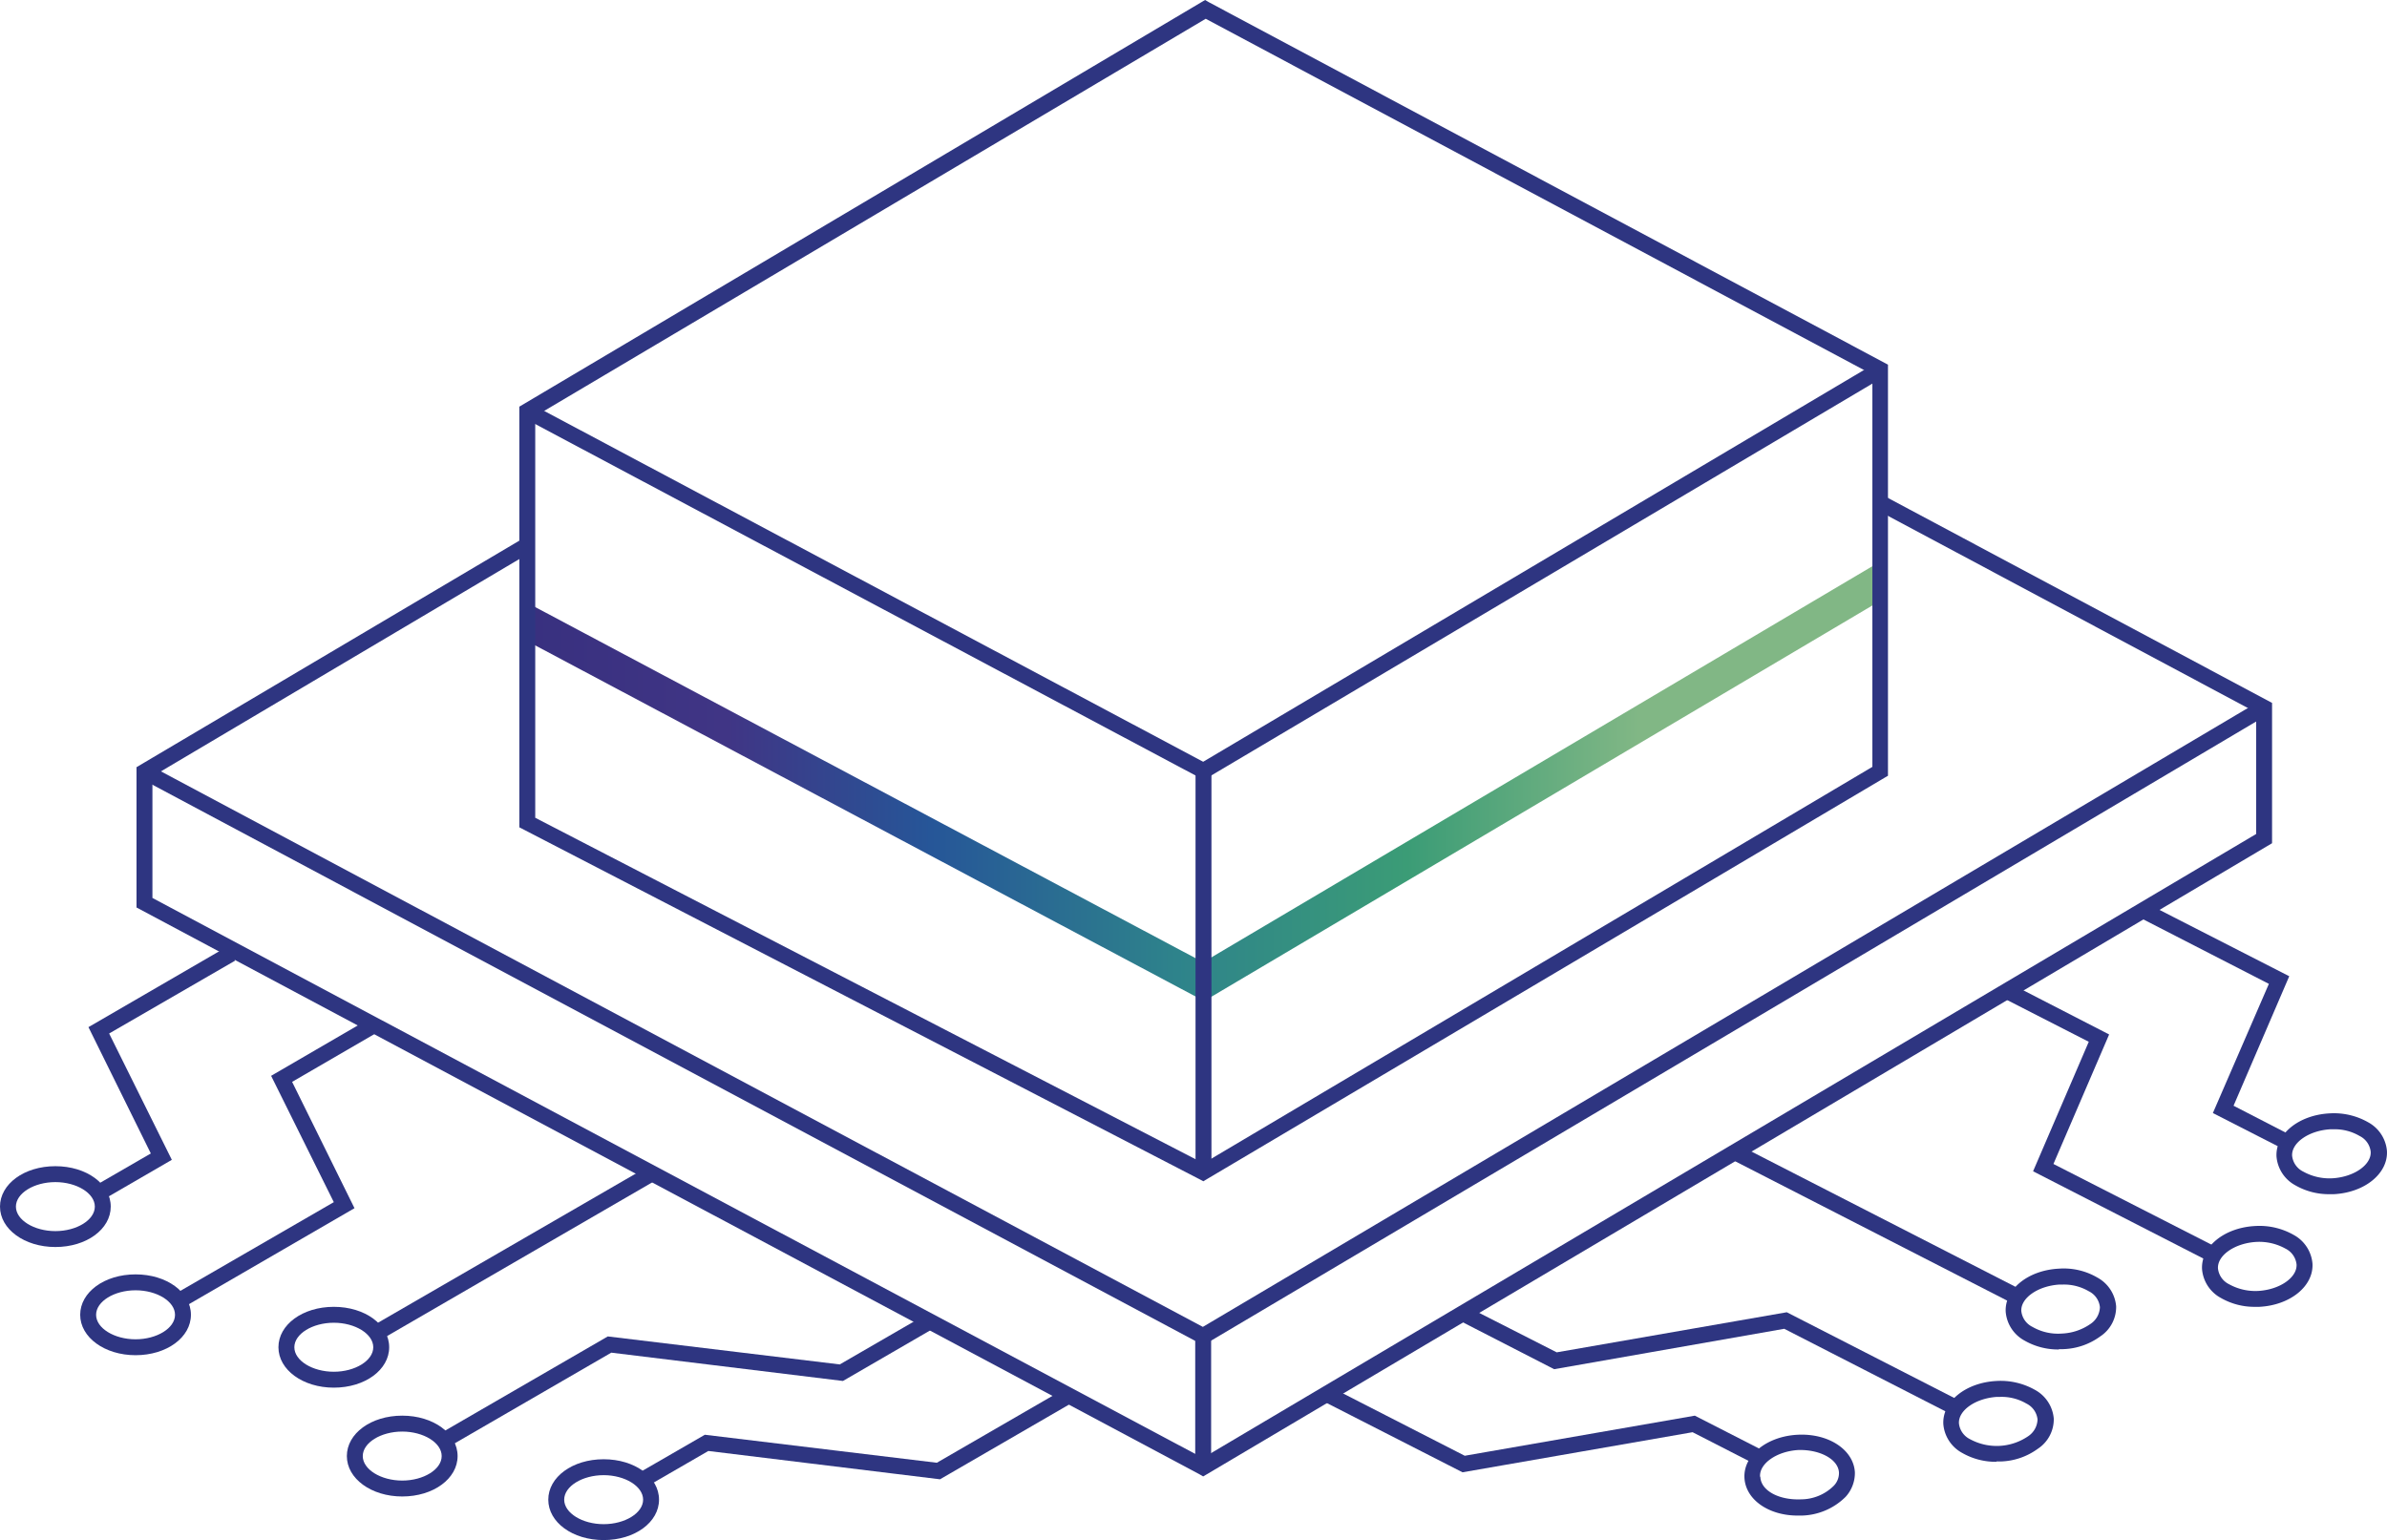 <?xml version="1.0" encoding="UTF-8"?>
<svg xmlns="http://www.w3.org/2000/svg" xmlns:xlink="http://www.w3.org/1999/xlink" width="75.012" height="48.4" viewBox="0 0 75.012 48.4">
  <defs>
    <linearGradient id="linear-gradient" y1="0.5" x2="1" y2="0.5" gradientUnits="objectBoundingBox">
      <stop offset="0" stop-color="#38307f"></stop>
      <stop offset="0.15" stop-color="#403585"></stop>
      <stop offset="0.3" stop-color="#265698"></stop>
      <stop offset="0.48" stop-color="#2e838b"></stop>
      <stop offset="0.65" stop-color="#3b9c76"></stop>
      <stop offset="0.82" stop-color="#81b785"></stop>
    </linearGradient>
  </defs>
  <g id="ICONOGRAFIA_IMASD__OK-92" data-name="ICONOGRAFIA IMASD_ OK-92" transform="translate(-33.36 -46.66)">
    <path id="Trazado_1869" data-name="Trazado 1869" d="M71.2,78.12,49.93,66.81l-.03-1.22L71.17,76.9,92.41,64.33l.04,1.21Z" fill="url(#linear-gradient)"></path>
    <rect id="Rectángulo_3162" data-name="Rectángulo 3162" width="0.5" height="12.62" transform="translate(70.93 70.89)" fill="#2e3581"></rect>
    <path id="Trazado_1870" data-name="Trazado 1870" d="M71.17,88.94l-.12-.07L37.79,71.13l.23-.44L71.16,88.36l33.23-19.68.25.43Z" fill="#2e3581"></path>
    <path id="Trazado_1871" data-name="Trazado 1871" d="M71.17,93.06l-.12-.07L37.65,75.18V70.77L49.8,63.58l.25.43-11.9,7.05v3.82l33.01,17.6,33.1-19.61V69.05L92.33,62.68l.23-.44,12.2,6.51v4.41Z" fill="#2e3581"></path>
    <path id="Trazado_1872" data-name="Trazado 1872" d="M71.19,83.79,49.68,72.66V59.44L71.23,46.66l.12.07L92.69,58.12V71.04l-.12.07L71.18,83.78ZM50.18,72.36l21,10.86L92.2,70.76V58.43L71.25,47.25,50.18,59.74V72.37Z" fill="#2e3581"></path>
    <path id="Trazado_1873" data-name="Trazado 1873" d="M71.19,71.17,49.81,59.79l.23-.44L71.17,70.6,92.32,58.06l.26.43Z" fill="#2e3581"></path>
    <rect id="Rectángulo_3163" data-name="Rectángulo 3163" width="0.5" height="4.12" transform="translate(70.92 88.65)" fill="#2e3581"></rect>
    <path id="Trazado_1874" data-name="Trazado 1874" d="M53.63,93.41l-.25-.43,2.13-1.23,7.29.88,4.08-2.36.25.43L62.9,93.15l-7.28-.89Z" fill="#2e3581"></path>
    <path id="Trazado_1875" data-name="Trazado 1875" d="M47.39,92.17l-.25-.43,5.32-3.08,7.29.88,2.73-1.58.25.43-2.88,1.67-7.28-.89Z" fill="#2e3581"></path>
    <path id="Trazado_1876" data-name="Trazado 1876" d="M45.28,88.79l-.25-.44,8.66-5.01.25.43Z" fill="#2e3581"></path>
    <path id="Trazado_1877" data-name="Trazado 1877" d="M36.5,84.42l-.25-.44,1.85-1.07-1.96-3.97,4.36-2.53.25.44-3.96,2.29,1.97,3.97Z" fill="#2e3581"></path>
    <path id="Trazado_1878" data-name="Trazado 1878" d="M39.05,87.79l-.25-.43,5.05-2.92-1.97-3.97,3.01-1.75.25.43-2.6,1.51,1.96,3.97Z" fill="#2e3581"></path>
    <path id="Trazado_1879" data-name="Trazado 1879" d="M35.1,85.85c-.97,0-1.74-.56-1.74-1.27s.76-1.27,1.74-1.27,1.74.56,1.74,1.27S36.08,85.85,35.1,85.85Zm0-2.04c-.67,0-1.24.35-1.24.77s.57.77,1.24.77,1.24-.35,1.24-.77S35.77,83.81,35.1,83.81Z" fill="#2e3581"></path>
    <path id="Trazado_1880" data-name="Trazado 1880" d="M37.62,89.25c-.97,0-1.74-.56-1.74-1.27s.76-1.27,1.74-1.27,1.74.56,1.74,1.27S38.6,89.25,37.62,89.25Zm0-2.04c-.67,0-1.24.35-1.24.77s.57.77,1.24.77,1.24-.35,1.24-.77S38.29,87.21,37.62,87.21Z" fill="#2e3581"></path>
    <path id="Trazado_1881" data-name="Trazado 1881" d="M43.85,90.27c-.97,0-1.74-.56-1.74-1.27s.76-1.27,1.74-1.27,1.74.56,1.74,1.27S44.83,90.27,43.85,90.27Zm0-2.04c-.67,0-1.24.35-1.24.77s.57.77,1.24.77,1.24-.35,1.24-.77S44.52,88.23,43.85,88.23Z" fill="#2e3581"></path>
    <path id="Trazado_1882" data-name="Trazado 1882" d="M46,93.69c-.97,0-1.74-.56-1.74-1.27s.76-1.27,1.74-1.27,1.74.56,1.74,1.27S46.98,93.69,46,93.69Zm0-2.04c-.67,0-1.24.35-1.24.77s.57.77,1.24.77,1.24-.35,1.24-.77S46.67,91.65,46,91.65Z" fill="#2e3581"></path>
    <path id="Trazado_1883" data-name="Trazado 1883" d="M52.33,95.06c-.98,0-1.74-.56-1.74-1.27s.76-1.27,1.74-1.27,1.74.56,1.74,1.27S53.31,95.06,52.33,95.06Zm0-2.04c-.67,0-1.24.35-1.24.77s.57.77,1.24.77,1.24-.35,1.24-.77S53,93.02,52.33,93.02Z" fill="#2e3581"></path>
    <path id="Trazado_1884" data-name="Trazado 1884" d="M79.32,92.93l-4.35-2.22.22-.45,4.2,2.15,7.23-1.26,2.19,1.12-.23.44-2.03-1.04Z" fill="#2e3581"></path>
    <path id="Trazado_1885" data-name="Trazado 1885" d="M94.76,91.15l-5.33-2.73L82.2,89.69l-2.96-1.52.23-.44,2.81,1.43,7.23-1.26,5.47,2.8Z" fill="#2e3581"></path>
    <path id="Trazado_1886" data-name="Trazado 1886" d="M96.68,87.66l-8.9-4.56.23-.45,8.9,4.56Z" fill="#2e3581"></path>
    <path id="Trazado_1887" data-name="Trazado 1887" d="M105.23,82.83l-2.33-1.19,1.76-4.06-4.07-2.09.23-.44,4.48,2.29-1.75,4.07,1.9.98Z" fill="#2e3581"></path>
    <path id="Trazado_1888" data-name="Trazado 1888" d="M102.85,86.34l-5.6-2.87L99,79.4l-2.68-1.37.23-.45,3.09,1.59-1.75,4.07,5.19,2.65Z" fill="#2e3581"></path>
    <path id="Trazado_1889" data-name="Trazado 1889" d="M106.57,84.19a2.117,2.117,0,0,1-1.08-.28,1.135,1.135,0,0,1-.59-.9c-.04-.71.7-1.31,1.67-1.36a2.172,2.172,0,0,1,1.21.28,1.135,1.135,0,0,1,.59.9c.04.71-.7,1.31-1.67,1.36Zm.12-2.04h-.1c-.67.04-1.22.42-1.2.83a.628.628,0,0,0,.35.5,1.7,1.7,0,0,0,.92.21c.67-.04,1.22-.42,1.2-.83a.628.628,0,0,0-.35-.5A1.539,1.539,0,0,0,106.69,82.15Z" fill="#2e3581"></path>
    <path id="Trazado_1890" data-name="Trazado 1890" d="M104.23,87.73a2.117,2.117,0,0,1-1.08-.28,1.135,1.135,0,0,1-.59-.9h0c-.04-.71.7-1.31,1.67-1.36a2.172,2.172,0,0,1,1.21.28,1.135,1.135,0,0,1,.59.9c.04.71-.7,1.31-1.67,1.36Zm-1.17-1.21a.628.628,0,0,0,.35.5,1.7,1.7,0,0,0,.92.21c.67-.04,1.22-.42,1.2-.83a.628.628,0,0,0-.35-.5,1.7,1.7,0,0,0-.92-.21c-.67.04-1.22.42-1.2.83Z" fill="#2e3581"></path>
    <path id="Trazado_1891" data-name="Trazado 1891" d="M98.06,89.07a2.117,2.117,0,0,1-1.08-.28,1.135,1.135,0,0,1-.59-.9c-.04-.71.7-1.31,1.67-1.36a2.092,2.092,0,0,1,1.21.28,1.135,1.135,0,0,1,.59.9,1.106,1.106,0,0,1-.5.95,2.082,2.082,0,0,1-1.17.4h-.13Zm.12-2.04h-.1c-.67.04-1.22.42-1.2.83a.628.628,0,0,0,.35.5,1.611,1.611,0,0,0,.92.21,1.694,1.694,0,0,0,.9-.3.658.658,0,0,0,.3-.53.628.628,0,0,0-.35-.5,1.539,1.539,0,0,0-.82-.21Z" fill="#2e3581"></path>
    <path id="Trazado_1892" data-name="Trazado 1892" d="M96.1,92.6a2.117,2.117,0,0,1-1.08-.28,1.135,1.135,0,0,1-.59-.9c-.04-.71.7-1.31,1.67-1.36a2.193,2.193,0,0,1,1.21.28,1.135,1.135,0,0,1,.59.9,1.106,1.106,0,0,1-.5.95,2.082,2.082,0,0,1-1.17.4H96.1Zm.12-2.04h-.1c-.67.04-1.22.42-1.2.83a.628.628,0,0,0,.35.5,1.754,1.754,0,0,0,1.82-.09.658.658,0,0,0,.3-.53.628.628,0,0,0-.35-.5,1.539,1.539,0,0,0-.82-.21Z" fill="#2e3581"></path>
    <path id="Trazado_1893" data-name="Trazado 1893" d="M89.85,94.29c-.91,0-1.63-.5-1.67-1.18h0c-.04-.71.7-1.31,1.67-1.36s1.76.47,1.8,1.18a1.11,1.11,0,0,1-.29.77,2.025,2.025,0,0,1-1.38.59h-.13Zm-1.17-1.21c.02.42.57.73,1.28.7a1.465,1.465,0,0,0,1.03-.43.572.572,0,0,0,.16-.41c-.02-.42-.6-.73-1.28-.71-.67.04-1.22.42-1.2.83h0Z" fill="#2e3581"></path>
  </g>
</svg>
